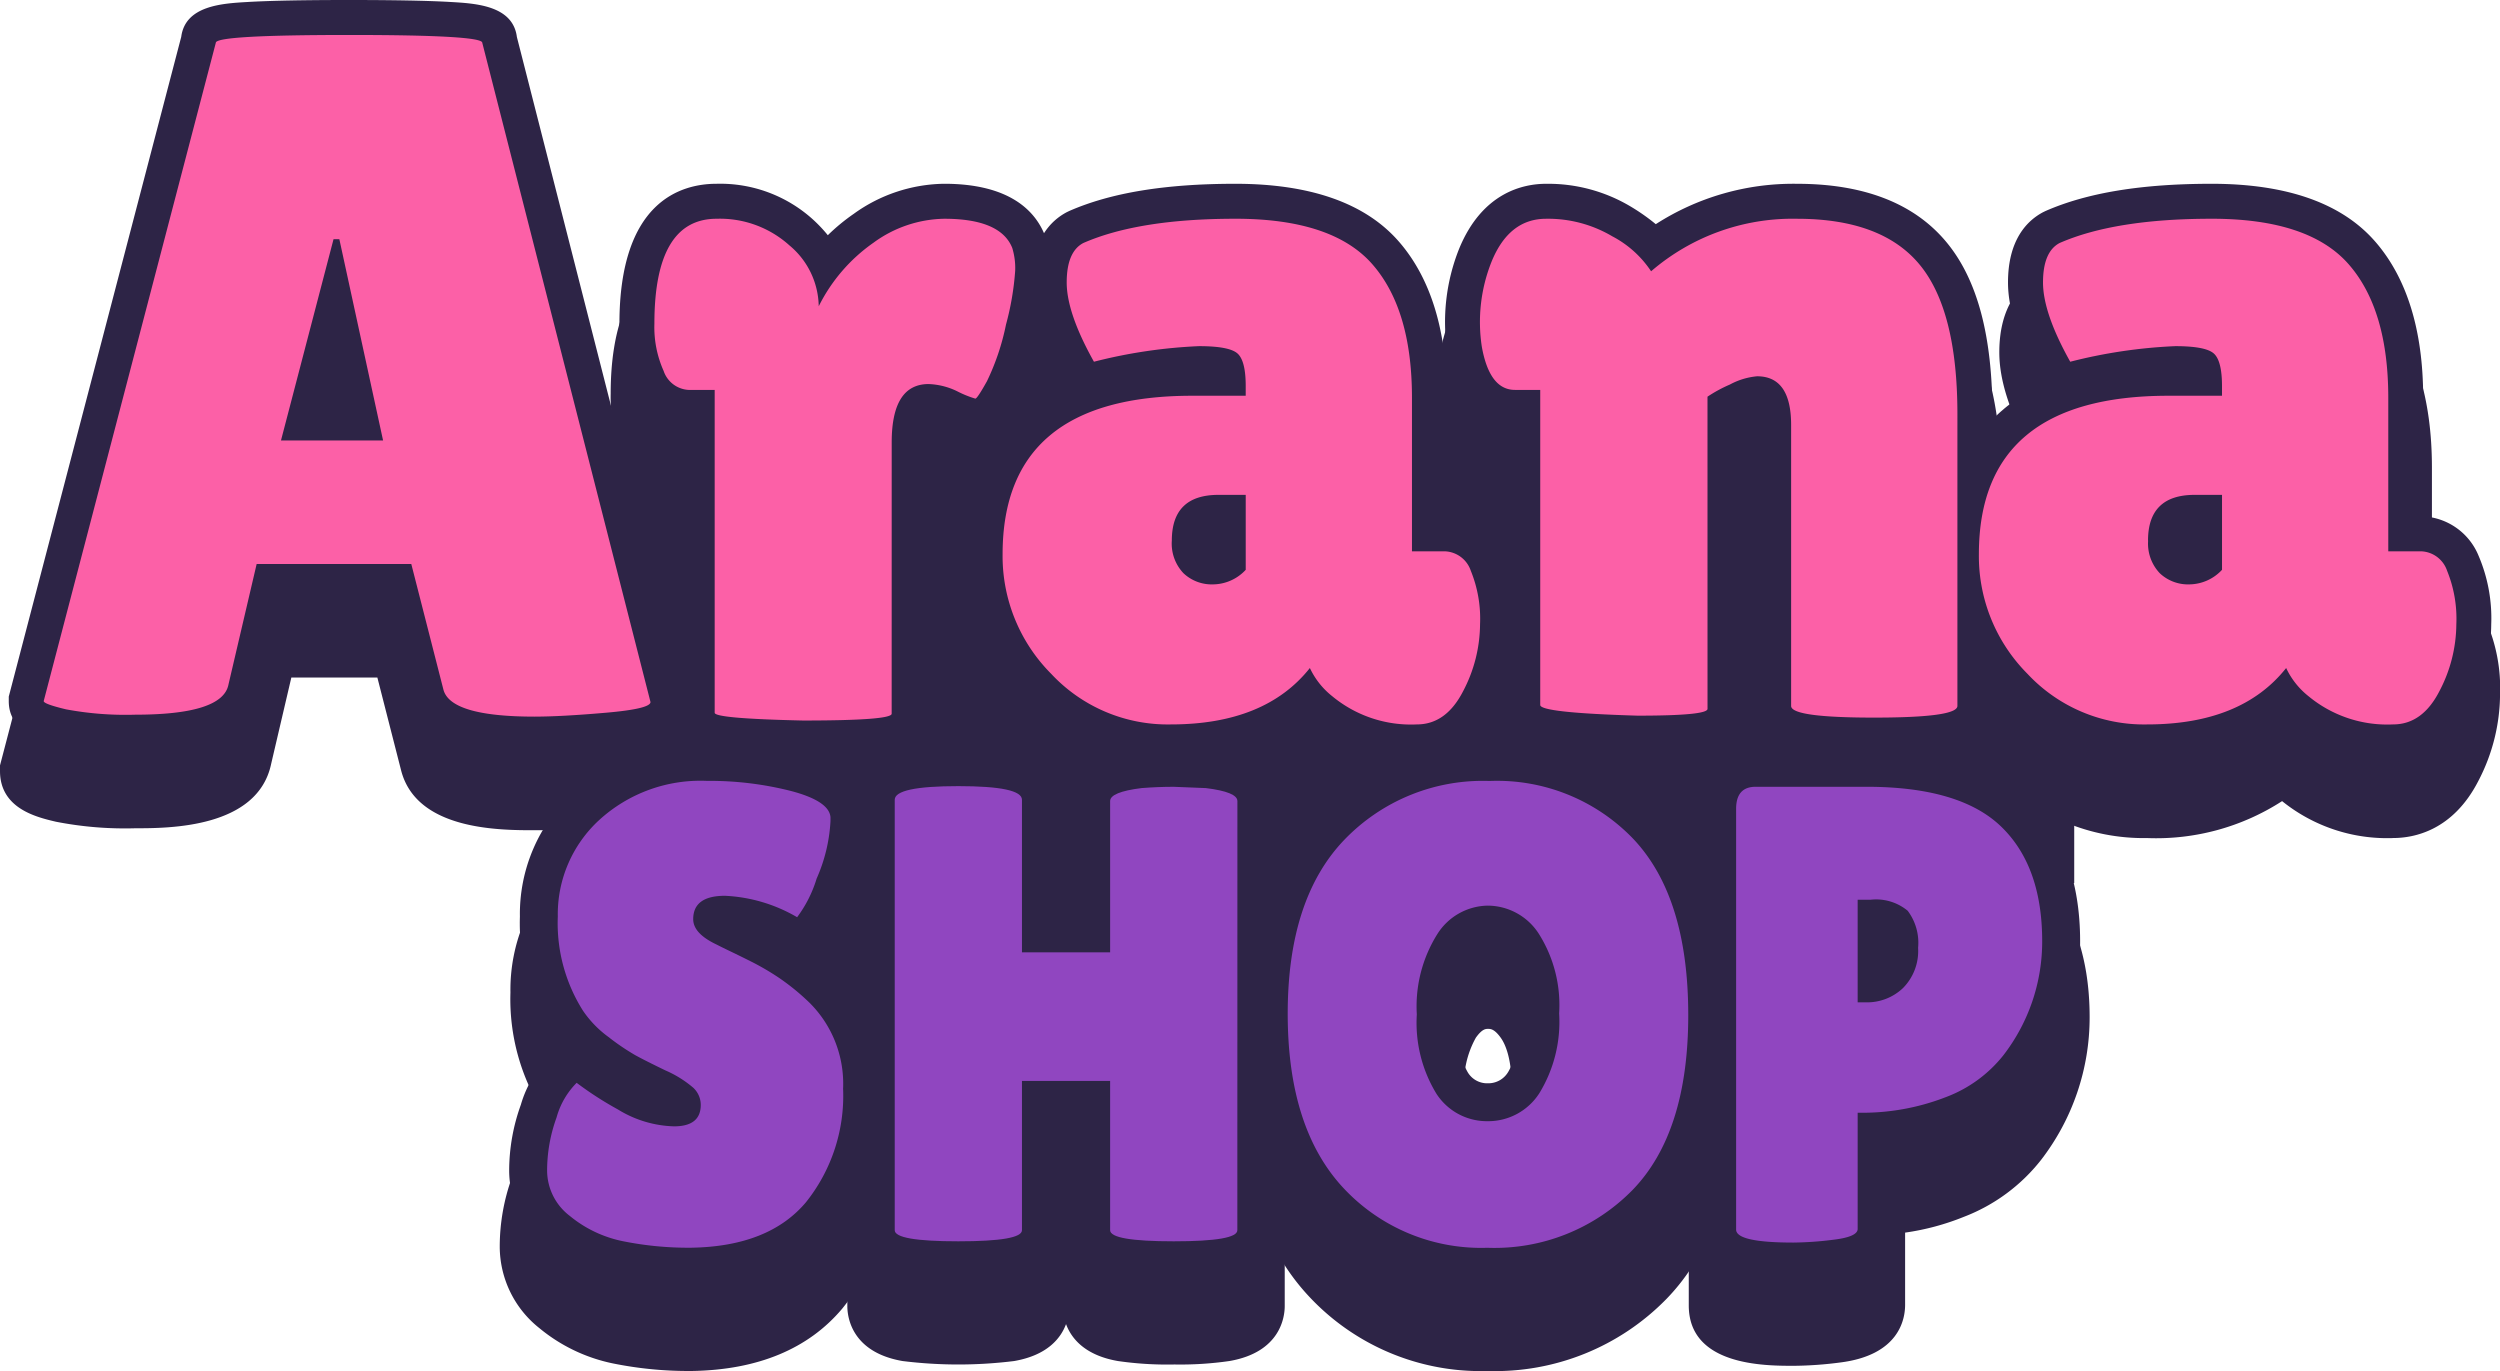 <svg xmlns="http://www.w3.org/2000/svg" xmlns:xlink="http://www.w3.org/1999/xlink" id="Grupo_63" data-name="Grupo 63" width="203.025" height="111.339" viewBox="0 0 203.025 111.339"><defs><clipPath id="clip-path"><rect id="Rect&#xE1;ngulo_30" data-name="Rect&#xE1;ngulo 30" width="203.025" height="111.339" fill="none"></rect></clipPath></defs><rect id="Rect&#xE1;ngulo_29" data-name="Rect&#xE1;ngulo 29" width="119.061" height="37.219" transform="translate(49.386 34.5)" fill="#2d2446"></rect><g id="Grupo_62" data-name="Grupo 62"><g id="Grupo_61" data-name="Grupo 61" clip-path="url(#clip-path)"><path id="Trazado_305" data-name="Trazado 305" d="M43.431,70c-2.886,0-9.645,0-10.867-4.9l-1.918-7.5H23.66l-1.637,7c-1.089,5.241-8.319,5.241-11.05,5.241a29.115,29.115,0,0,1-6.433-.532C2.957,68.937,0,68.233,0,65.191v-.456l.116-.442,13.9-53.169c.412-3.087,4.018-3.3,6.009-3.414,1.89-.11,4.612-.164,8.321-.164s6.431.054,8.321.164c1.993.117,5.608.328,6.01,3.428l13.7,53.686v.446c0,3.809-4.3,4.182-6.876,4.406S44.958,70,43.431,70M39.44,63.341l.006.022Zm-.209-.817a16.547,16.547,0,0,0,4.2.381c1.228,0,2.929-.09,5.062-.269L36.286,14.8c-1.345-.078-3.734-.153-7.939-.153s-6.612.076-7.954.154L7.885,62.642c.745.06,1.748.1,3.088.1a15.553,15.553,0,0,0,4.292-.418l2.765-11.823H36.157ZM20.985,12.538l-.044.167c.016-.055.03-.111.044-.167M35.7,12.517c.013.058.027.114.043.17Zm-.189,35.059H18.225L24.341,24.13h6.078Z" transform="translate(0 -2.577)" fill="#2d2446"></path><path id="Trazado_306" data-name="Trazado 306" d="M90.941,78.059h-.078c-2.5-.055-4.336-.137-5.622-.25-1.245-.11-5.035-.443-5.035-3.931V51.023a6.021,6.021,0,0,1-3.788-3.351,12.218,12.218,0,0,1-1.109-5.383c0-10.9,6.017-12.079,8.6-12.079a11.914,11.914,0,0,1,8.321,3.1q.4.37.763.761a16.661,16.661,0,0,1,1.653-1.3,13.5,13.5,0,0,1,7.742-2.564c5.771,0,7.983,2.5,8.824,4.6l.03.078a8.733,8.733,0,0,1,.462,3.1,24.488,24.488,0,0,1-.847,5.2,22.308,22.308,0,0,1-1.889,5.482c-.848,1.525-1.806,3.25-4.052,3.25a6.791,6.791,0,0,1-2.93-.911c-.093-.042-.177-.078-.254-.107a7.913,7.913,0,0,0-.058,1.022V73.956c0,2.363-1.708,3.694-5.074,3.953-1.3.1-3.154.149-5.663.149m-3.636-7.227c.875.046,2.064.092,3.675.127,1.574,0,2.739-.021,3.6-.051V51.923c0-7.69,5.014-8.288,6.55-8.288a8.118,8.118,0,0,1,2.159.309c.19-.568.416-1.345.666-2.4a19.262,19.262,0,0,0,.653-3.561c0-.164,0-.3-.01-.4a6.711,6.711,0,0,0-5.914,1.029,10.215,10.215,0,0,0-3.318,3.87l-6.709-1.618a2.994,2.994,0,0,0-1.219-2.32,4.9,4.9,0,0,0-3.523-1.238c-.482,0-.56.094-.738.392-.286.484-.767,1.723-.767,4.587a6.6,6.6,0,0,0,.218,1.82h4.679Z" transform="translate(-25.716 -10.316)" fill="#2d2446"></path><path id="Trazado_307" data-name="Trazado 307" d="M155.432,78.375a13.581,13.581,0,0,1-9.013-3,18.842,18.842,0,0,1-10.966,3,16.427,16.427,0,0,1-12.272-5.2,17.036,17.036,0,0,1-4.94-12.173c0-4.331,1.228-10.733,7.754-14.123-1.71-3.1-2.541-5.7-2.541-7.95,0-3.823,1.757-5.556,3.232-6.336l.234-.113c3.49-1.529,8-2.273,13.784-2.273,6.276,0,10.9,1.64,13.757,4.874,2.738,3.106,4.126,7.549,4.126,13.206v8.994a5.929,5.929,0,0,1,4.433,3.538,13.584,13.584,0,0,1,1.1,5.869,15.366,15.366,0,0,1-1.776,7.073c-2.066,4.012-5.215,4.611-6.907,4.611M147.523,63.55l2.435,5.186a2.838,2.838,0,0,0,.821,1.027l.125.1a6.583,6.583,0,0,0,4.528,1.407h0c.043,0,.273-.135.595-.761a8.228,8.228,0,0,0,.988-3.823,9.108,9.108,0,0,0-.249-2.373h-5.279V48.291c0-3.878-.79-6.741-2.351-8.511-1.8-2.041-5.58-2.47-8.432-2.47a30.694,30.694,0,0,0-10.145,1.361c0,.076-.007.163-.007.262a6.683,6.683,0,0,0,.623,2.392,35.762,35.762,0,0,1,6.567-.77c2.655,0,4.289.443,5.466,1.478,1.68,1.487,1.874,3.742,1.874,5.309v4.34h-7.893c-10.442,0-11.849,4.712-11.849,9.323a10.025,10.025,0,0,0,2.956,7.252,9.45,9.45,0,0,0,7.156,3.018c4,0,6.785-1.058,8.511-3.236ZM138.888,67a6.737,6.737,0,0,1-6.906-7.1c0-4.411,2.882-7.261,7.34-7.261h5.761v11.1l-1.04,1.04A7.2,7.2,0,0,1,138.888,67" transform="translate(-40.376 -10.316)" fill="#2d2446"></path><path id="Trazado_308" data-name="Trazado 308" d="M212.693,77.822c-4.323,0-9.162,0-10.128-3.227-.333,1.222-1.407,2.614-4.493,2.914-1.071.1-2.578.155-4.608.155h-.107c-2.753-.083-4.783-.2-6.2-.356-1.405-.154-5.137-.564-5.137-4.061V51.01c-1.7-.458-3.9-1.9-4.681-6.191l-.015-.09a16.772,16.772,0,0,1,.986-8.774l.026-.064c2.022-4.942,5.7-5.68,7.707-5.68a13.779,13.779,0,0,1,7.2,1.927,18.117,18.117,0,0,1,1.758,1.191,21.379,21.379,0,0,1,11.421-3.117c5.665,0,9.932,1.68,12.682,4.994,2.622,3.162,3.9,7.881,3.9,14.428V73.325c0,4.5-5.474,4.5-10.3,4.5m-3.2-7.177c.751.044,1.786.078,3.2.078s2.452-.034,3.2-.078V49.634c0-5.925-1.23-8.651-2.262-9.9-1.337-1.611-3.765-2.428-7.218-2.428a14.041,14.041,0,0,0-9.536,3.411l-3.3,2.829-2.112-3.8a5.337,5.337,0,0,0-1.882-1.523,6.693,6.693,0,0,0-3.544-.916c-.229,0-.612,0-1.125,1.239a9.68,9.68,0,0,0-.587,5.045c.039.206.078.377.117.516h4.672V70.358c.979.071,2.387.146,4.4.207.842,0,1.527-.011,2.082-.026V46.5l1.338-1.065a12.975,12.975,0,0,1,2.512-1.42A8.792,8.792,0,0,1,203.177,43c3.052,0,6.314,1.97,6.314,7.5Z" transform="translate(-60.482 -10.316)" fill="#2d2446"></path><path id="Trazado_309" data-name="Trazado 309" d="M275.83,78.375a13.581,13.581,0,0,1-9.013-3,18.842,18.842,0,0,1-10.966,3,16.427,16.427,0,0,1-12.272-5.2,17.036,17.036,0,0,1-4.94-12.173c0-4.331,1.228-10.733,7.754-14.123-1.71-3.1-2.541-5.7-2.541-7.95,0-3.823,1.757-5.556,3.232-6.336l.234-.113c3.49-1.529,8-2.273,13.784-2.273,6.276,0,10.9,1.64,13.757,4.874,2.738,3.106,4.126,7.549,4.126,13.206v8.994a5.929,5.929,0,0,1,4.433,3.538,13.584,13.584,0,0,1,1.1,5.869,15.366,15.366,0,0,1-1.776,7.073c-2.066,4.012-5.215,4.611-6.907,4.611M267.921,63.55l2.435,5.186a2.838,2.838,0,0,0,.821,1.027l.125.1a6.583,6.583,0,0,0,4.528,1.407h0c.043,0,.273-.135.595-.761a8.228,8.228,0,0,0,.988-3.823,9.108,9.108,0,0,0-.249-2.373h-5.279V48.291c0-3.878-.79-6.741-2.351-8.511-1.8-2.041-5.58-2.47-8.432-2.47a30.694,30.694,0,0,0-10.145,1.361c0,.076-.007.163-.007.262a6.683,6.683,0,0,0,.623,2.392,35.761,35.761,0,0,1,6.567-.77c2.655,0,4.289.443,5.466,1.478,1.68,1.487,1.874,3.742,1.874,5.309v4.34h-7.893c-10.442,0-11.849,4.712-11.849,9.323a10.025,10.025,0,0,0,2.956,7.252,9.45,9.45,0,0,0,7.156,3.018c4,0,6.785-1.058,8.511-3.236ZM259.286,67a6.737,6.737,0,0,1-6.906-7.1c0-4.411,2.882-7.261,7.34-7.261h5.761v11.1l-1.04,1.04A7.2,7.2,0,0,1,259.286,67" transform="translate(-81.488 -10.316)" fill="#2d2446"></path><path id="Trazado_310" data-name="Trazado 310" d="M43.8,61.038c-4.232,0-9.213-.5-10.178-4.363L31.565,48.64h-8.1L21.7,56.2c-.968,4.684-7.783,4.683-10.356,4.683a28.488,28.488,0,0,1-6.269-.512c-1.492-.355-3.995-.952-3.995-3.432V56.57L15.086,2.992C15.417.457,18.413.282,20.434.164,22.311.054,25.019,0,28.714,0c3.644,0,6.429.055,8.28.163,2.024.118,5.027.294,5.35,2.84L56.036,56.658v.356c0,3.158-3.6,3.47-6.228,3.7-2.537.219-4.5.326-6.01.326M39.007,54.82a13.9,13.9,0,0,0,4.791.539c1.324,0,3.181-.1,5.52-.3l.437-.04L37.214,5.866c-1.264-.091-3.727-.186-8.5-.186s-7.248.1-8.51.187L7.356,55.011a32.7,32.7,0,0,0,3.985.19c3.191,0,4.465-.4,4.895-.592L18.96,42.961H35.973Zm.115.45,0,.014,0-.014M35,38.611H19.512l5.746-22.026h4.957Zm-8.14-5.679h1.093l-.5-2.286Z" transform="translate(-0.368 0)" fill="#2d2446"></path><path id="Trazado_311" data-name="Trazado 311" d="M91.31,69.092c-2.545-.055-4.369-.136-5.638-.248-1.313-.115-4.388-.385-4.388-3.223V42.19a5.065,5.065,0,0,1-3.859-3.085,11.512,11.512,0,0,1-1.037-5.073c0-9.892,4.946-11.369,7.894-11.369a11.225,11.225,0,0,1,7.841,2.918,11.55,11.55,0,0,1,1.188,1.26,16.083,16.083,0,0,1,2.111-1.74,12.805,12.805,0,0,1,7.339-2.438c5.374,0,7.406,2.259,8.164,4.154l.024.062a8.069,8.069,0,0,1,.416,2.849,22.5,22.5,0,0,1-.827,5.039,21.661,21.661,0,0,1-1.82,5.3c-.825,1.485-1.6,2.884-3.432,2.884a6.148,6.148,0,0,1-2.636-.847,3.429,3.429,0,0,0-1.072-.334,5.363,5.363,0,0,0-.243,1.895V65.7c0,2.9-3.21,3.152-4.419,3.245-1.283.1-3.117.147-5.607.147m-4.346-5.846c.932.059,2.328.122,4.409.167,2.016,0,3.375-.036,4.284-.079V43.667c0-7.031,4.471-7.578,5.841-7.578a7.846,7.846,0,0,1,2.595.479,23.629,23.629,0,0,0,.921-3.114,19.609,19.609,0,0,0,.673-3.726,4.758,4.758,0,0,0-.053-.829c-.128-.14-.844-.556-2.872-.556a7.157,7.157,0,0,0-4.113,1.432,10.912,10.912,0,0,0-3.547,4.13l-5.368-1.295a3.679,3.679,0,0,0-1.449-2.843,5.647,5.647,0,0,0-4-1.425c-1.47,0-2.214,1.914-2.214,5.69a6.109,6.109,0,0,0,.437,2.53h4.46Z" transform="translate(-26.084 -7.739)" fill="#2d2446"></path><path id="Trazado_312" data-name="Trazado 312" d="M155.8,69.409a12.842,12.842,0,0,1-8.7-2.954c-.1-.078-.191-.158-.283-.24-2.817,2.122-6.5,3.193-11,3.193a15.741,15.741,0,0,1-11.761-4.978,16.35,16.35,0,0,1-4.741-11.681c0-4.267,1.253-10.637,8.04-13.795L127.1,38.5c-1.732-3.09-2.574-5.65-2.574-7.824,0-3.47,1.552-5.02,2.854-5.708l.188-.091c3.4-1.49,7.813-2.213,13.5-2.213,6.063,0,10.513,1.559,13.225,4.633,2.62,2.972,3.949,7.257,3.949,12.737v9.64a5.152,5.152,0,0,1,4.5,3.2,12.9,12.9,0,0,1,1.027,5.564,14.663,14.663,0,0,1-1.7,6.747c-1.894,3.677-4.746,4.226-6.277,4.226m-8.064-12.775,1.948,4.148a3.536,3.536,0,0,0,1.02,1.28l.1.084a7.252,7.252,0,0,0,5,1.584c.207,0,.637,0,1.227-1.145a8.934,8.934,0,0,0,1.066-4.149,7.7,7.7,0,0,0-.456-3.083h-5.072V40.035c0-4.056-.85-7.077-2.528-8.98-1.586-1.8-4.6-2.711-8.965-2.711a30.2,30.2,0,0,0-10.8,1.559,3.755,3.755,0,0,0-.065.774,8.227,8.227,0,0,0,.908,3.2,36.8,36.8,0,0,1,6.992-.867c2.467,0,3.962.389,5,1.3,1.464,1.3,1.633,3.347,1.633,4.777v3.629h-7.183C126.425,42.717,125,48.078,125,52.75a10.7,10.7,0,0,0,3.155,7.744,10.128,10.128,0,0,0,7.667,3.235c4.232,0,7.2-1.147,9.068-3.5Zm-8.48,1.4a6.031,6.031,0,0,1-6.2-6.394c0-4.041,2.541-6.551,6.63-6.551h5.051v10.1l-.832.832a6.5,6.5,0,0,1-4.653,2.016m-.433-7.137a2.837,2.837,0,0,0-.084.743,1.4,1.4,0,0,0,.088.615.393.393,0,0,0,.233.088V50.826a.966.966,0,0,0-.238.074" transform="translate(-40.744 -7.739)" fill="#2d2446"></path><path id="Trazado_313" data-name="Trazado 313" d="M213.061,68.856c-4.715,0-9.591,0-9.591-3.787V42.246a4.954,4.954,0,0,0-.091-1.05,6.945,6.945,0,0,0-.833.341l-.188.089V65.305c0,1.3-.692,2.921-3.987,3.241-1.048.1-2.533.151-4.539.151h-.086c-2.734-.082-4.745-.2-6.148-.351-1.347-.148-4.5-.5-4.5-3.356V42.179c-1.532-.247-3.9-1.361-4.692-5.743l-.013-.072a16.047,16.047,0,0,1,.947-8.409c1.886-4.609,5.239-5.29,7.071-5.29a13.083,13.083,0,0,1,6.831,1.826,16.431,16.431,0,0,1,2.074,1.453,20.629,20.629,0,0,1,11.469-3.279c5.444,0,9.527,1.594,12.135,4.738,2.512,3.029,3.735,7.6,3.735,13.975V65.069c0,3.787-4.876,3.787-9.592,3.787m-3.912-5.806c.8.068,2.03.126,3.912.126s3.116-.059,3.912-.126V41.378c0-4.857-.839-8.436-2.425-10.349-1.478-1.781-4.091-2.685-7.765-2.685a14.724,14.724,0,0,0-10,3.581l-2.641,2.263-1.69-3.04a5.815,5.815,0,0,0-2.138-1.787,7.381,7.381,0,0,0-3.908-1.017c-.409,0-1.094,0-1.794,1.711a10.379,10.379,0,0,0-.617,5.4,5.316,5.316,0,0,0,.308,1.107h4.47V62.756c1,.088,2.589.186,5.1.263,1.235,0,2.141-.021,2.8-.049V38.588l1.07-.853a11.811,11.811,0,0,1,2.373-1.334,8.143,8.143,0,0,1,3.424-.943c2.709,0,5.6,1.783,5.6,6.788Z" transform="translate(-60.85 -7.739)" fill="#2d2446"></path><path id="Trazado_314" data-name="Trazado 314" d="M276.2,69.409a12.842,12.842,0,0,1-8.7-2.954c-.1-.078-.191-.158-.283-.24-2.817,2.122-6.5,3.193-11,3.193a15.741,15.741,0,0,1-11.761-4.978,16.35,16.35,0,0,1-4.741-11.681c0-4.267,1.253-10.637,8.04-13.795L247.5,38.5c-1.732-3.09-2.574-5.65-2.574-7.824,0-3.47,1.552-5.02,2.854-5.708l.188-.091c3.4-1.49,7.813-2.213,13.5-2.213,6.063,0,10.513,1.559,13.225,4.633,2.62,2.972,3.949,7.257,3.949,12.737v9.64a5.152,5.152,0,0,1,4.5,3.2,12.9,12.9,0,0,1,1.027,5.564,14.663,14.663,0,0,1-1.7,6.747c-1.894,3.677-4.746,4.226-6.277,4.226m-8.064-12.775,1.948,4.148a3.536,3.536,0,0,0,1.02,1.28l.1.084a7.251,7.251,0,0,0,5,1.584c.207,0,.637,0,1.227-1.145a8.933,8.933,0,0,0,1.066-4.149,7.7,7.7,0,0,0-.456-3.083h-5.072V40.035c0-4.056-.85-7.077-2.528-8.98-1.586-1.8-4.6-2.711-8.965-2.711a30.2,30.2,0,0,0-10.8,1.559,3.757,3.757,0,0,0-.065.774,8.227,8.227,0,0,0,.908,3.2,36.8,36.8,0,0,1,6.992-.867c2.467,0,3.962.389,5,1.3,1.464,1.3,1.633,3.347,1.633,4.777v3.629h-7.183c-11.132,0-12.559,5.361-12.559,10.033a10.7,10.7,0,0,0,3.155,7.744,10.128,10.128,0,0,0,7.667,3.235c4.232,0,7.2-1.147,9.068-3.5Zm-8.48,1.4a6.031,6.031,0,0,1-6.2-6.394c0-4.041,2.541-6.551,6.63-6.551h5.051v10.1l-.832.832a6.5,6.5,0,0,1-4.653,2.016m-.433-7.137a2.837,2.837,0,0,0-.084.743,1.4,1.4,0,0,0,.088.615.393.393,0,0,0,.233.088V50.826a.965.965,0,0,0-.238.074" transform="translate(-81.856 -7.739)" fill="#2d2446"></path><path id="Trazado_315" data-name="Trazado 315" d="M45.271,59.671q-6.87,0-7.424-2.211L35.241,47.273H22.685l-2.29,9.792q-.473,2.449-7.581,2.448a26.274,26.274,0,0,1-5.607-.434q-1.819-.434-1.817-.671L19.368,4.945q0-.631,10.82-.632t10.818.632L54.668,58.486q0,.554-3.632.869t-5.765.315M24.659,37.243h8.292L29.4,20.9h-.473Z" transform="translate(-1.841 -1.473)" fill="#fc60a7"></path><path id="Trazado_316" data-name="Trazado 316" d="M99.969,67.173q0,.552-7.187.553-7.186-.159-7.186-.632V40.876H83.465a2.265,2.265,0,0,1-2.014-1.54,8.7,8.7,0,0,1-.751-3.83q0-8.53,5.054-8.529a8.433,8.433,0,0,1,5.923,2.172,6.553,6.553,0,0,1,2.369,4.936,13.8,13.8,0,0,1,4.462-5.173,9.98,9.98,0,0,1,5.726-1.935q4.578,0,5.528,2.369A5.581,5.581,0,0,1,110,31.2a22.723,22.723,0,0,1-.749,4.383,19.344,19.344,0,0,1-1.54,4.581q-.79,1.421-.948,1.421a8.637,8.637,0,0,1-1.461-.592,5.734,5.734,0,0,0-2.33-.592q-3,0-3,4.737Z" transform="translate(-27.557 -9.212)" fill="#fc60a7"></path><path id="Trazado_317" data-name="Trazado 317" d="M131.054,38.586q-2.212-3.948-2.211-6.436t1.342-3.2q4.5-1.973,12.359-1.974t11.1,3.672q3.237,3.673,3.238,10.858V53.985h2.685a2.315,2.315,0,0,1,2.093,1.58,10.308,10.308,0,0,1,.751,4.343,11.8,11.8,0,0,1-1.382,5.449q-1.383,2.686-3.751,2.685a10.032,10.032,0,0,1-6.871-2.29,6.366,6.366,0,0,1-1.816-2.29q-3.632,4.581-11.292,4.581a12.942,12.942,0,0,1-9.713-4.107,13.538,13.538,0,0,1-3.949-9.713q0-12.871,15.4-12.872h4.343v-.79q0-2.053-.67-2.645t-3.12-.593a41.39,41.39,0,0,0-8.529,1.264m6.318,14.53a3.494,3.494,0,0,0,.947,2.646,3.341,3.341,0,0,0,2.41.907,3.662,3.662,0,0,0,2.645-1.184V49.4h-2.211q-3.791,0-3.79,3.711" transform="translate(-42.216 -9.212)" fill="#fc60a7"></path><path id="Trazado_318" data-name="Trazado 318" d="M200.99,66.778q0,.554-5.686.553-7.9-.237-7.9-.869V40.876h-2.053q-2.054,0-2.685-3.475a13.206,13.206,0,0,1,.79-6.949q1.421-3.474,4.423-3.474a10.233,10.233,0,0,1,5.37,1.421,8.521,8.521,0,0,1,3.159,2.844,17.6,17.6,0,0,1,11.846-4.265q6.87,0,9.95,3.711t3.079,12.162V66.541q0,.947-6.752.948t-6.752-.948V43.719q0-3.948-2.764-3.949a5.716,5.716,0,0,0-2.211.671,11.251,11.251,0,0,0-1.817.987Z" transform="translate(-62.322 -9.212)" fill="#fc60a7"></path><path id="Trazado_319" data-name="Trazado 319" d="M251.452,38.586q-2.211-3.948-2.21-6.436t1.341-3.2q4.5-1.973,12.359-1.974t11.1,3.672q3.237,3.673,3.239,10.858V53.985h2.684a2.316,2.316,0,0,1,2.093,1.58,10.32,10.32,0,0,1,.75,4.343,11.8,11.8,0,0,1-1.382,5.449q-1.383,2.686-3.751,2.685a10.032,10.032,0,0,1-6.871-2.29,6.373,6.373,0,0,1-1.816-2.29q-3.632,4.581-11.292,4.581a12.943,12.943,0,0,1-9.713-4.107,13.541,13.541,0,0,1-3.949-9.713q0-12.871,15.4-12.872h4.343v-.79q0-2.053-.67-2.645t-3.119-.593a41.394,41.394,0,0,0-8.529,1.264m6.319,14.53a3.494,3.494,0,0,0,.946,2.646,3.342,3.342,0,0,0,2.41.907,3.662,3.662,0,0,0,2.645-1.184V49.4H261.56q-3.79,0-3.79,3.711" transform="translate(-83.329 -9.212)" fill="#fc60a7"></path><path id="Trazado_320" data-name="Trazado 320" d="M77.239,145.421a30.922,30.922,0,0,1-6.4-.61,13.688,13.688,0,0,1-5.983-2.861,8.46,8.46,0,0,1-3.23-6.652,16.518,16.518,0,0,1,.993-5.6,9.686,9.686,0,0,1,2.877-4.543l.117-.093q-.229-.3-.429-.607a17.121,17.121,0,0,1-2.689-9.775,14.15,14.15,0,0,1,4.545-10.617,15.963,15.963,0,0,1,11.425-4.251,30.753,30.753,0,0,1,7.777.943c3.828,1,5.875,2.873,6.085,5.558l.011.617a16.718,16.718,0,0,1-1.4,6.093c-1.116,2.8-1.8,3.976-2.77,4.73.418.351.845.734,1.285,1.152a13.038,13.038,0,0,1,3.906,9.749,17.631,17.631,0,0,1-3.922,11.706c-2.75,3.268-6.85,4.971-12.188,5.061ZM69.46,133.767a8.389,8.389,0,0,0-.141,1.531c0,.167,0,.355.452.73a5.991,5.991,0,0,0,2.66,1.252,23.119,23.119,0,0,0,4.751.443c2.99-.051,5.092-.81,6.363-2.32a10.051,10.051,0,0,0,2.114-6.749,5.354,5.354,0,0,0-1.546-4.2,14.852,14.852,0,0,0-1.927-1.584,17.326,17.326,0,0,0-1.746-1.032q-.963-.483-1.708-.842c-.514-.247-.921-.448-1.214-.6-3.506-1.686-4.032-4.17-4.032-5.505,0-2.861,1.989-5.748,6.433-5.748a13.662,13.662,0,0,1,4.013.647,14.828,14.828,0,0,0,.5-1.551l-.145-.039a23.109,23.109,0,0,0-5.826-.691,8.43,8.43,0,0,0-6.116,2.128,6.551,6.551,0,0,0-2.157,5.042,9.644,9.644,0,0,0,1.379,5.479l.052.078a4.828,4.828,0,0,0,1.164,1.156,14.939,14.939,0,0,0,1.692,1.165c.49.269,1.256.655,2.284,1.152a12.1,12.1,0,0,1,3.279,2.123,5.793,5.793,0,0,1,1.76,4.137c0,2.692-1.884,5.59-6.022,5.59a12.864,12.864,0,0,1-6.317-1.8" transform="translate(-21.042 -34.083)" fill="#2d2446"></path><path id="Trazado_321" data-name="Trazado 321" d="M131,145.113a27.821,27.821,0,0,1-4.533-.281c-2.7-.469-3.787-1.85-4.213-3-.426,1.146-1.509,2.528-4.214,3a36.747,36.747,0,0,1-9.064,0c-4.16-.722-4.483-3.6-4.483-4.465V105.41c0-4.957,6.317-4.957,9.015-4.957,2.385,0,7.6,0,8.776,3.425.57-1.436,2.091-2.8,5.634-3.237l.169-.017c.985-.078,1.966-.118,2.912-.118l.155,0,2.926.132c4.9.607,5.933,2.986,5.933,4.874v34.853c0,.865-.323,3.743-4.482,4.465a27.816,27.816,0,0,1-4.533.281m-1.316-7.717c.373.011.809.018,1.316.018s.944-.007,1.317-.018V108.261l-1.392-.056c-.406,0-.821.011-1.241.031V121.65H114.825V108.175c-.369-.014-.8-.023-1.316-.023s-.948.009-1.317.023V137.4c.373.011.809.018,1.317.018s.943-.007,1.316-.018V124.391h14.858Z" transform="translate(-35.681 -34.302)" fill="#2d2446"></path><path id="Trazado_322" data-name="Trazado 322" d="M173.044,145.422a19.067,19.067,0,0,1-14.527-6.074c-3.69-3.954-5.561-9.6-5.561-16.783,0-7.2,1.9-12.838,5.641-16.762a19.377,19.377,0,0,1,14.6-5.99,19.093,19.093,0,0,1,14.487,5.927c3.649,3.871,5.5,9.566,5.5,16.93,0,7.389-1.9,13.083-5.645,16.924a19.463,19.463,0,0,1-14.494,5.828m.153-37.911a11.8,11.8,0,0,0-9.029,3.606c-2.331,2.443-3.514,6.295-3.514,11.447,0,5.169,1.175,9.049,3.492,11.531a11.5,11.5,0,0,0,8.9,3.627,11.887,11.887,0,0,0,8.983-3.5c2.294-2.352,3.458-6.238,3.458-11.549,0-5.335-1.145-9.254-3.4-11.649a11.536,11.536,0,0,0-8.886-3.51m-.153,27.629a8.669,8.669,0,0,1-7.312-3.868c-1.542-2.178-2.292-5.01-2.292-8.655a14.78,14.78,0,0,1,2.382-8.753,8.679,8.679,0,0,1,14.468-.088,14.565,14.565,0,0,1,2.407,8.762,14.822,14.822,0,0,1-2.322,8.716,8.719,8.719,0,0,1-7.331,3.887m.025-17.506c-.19,0-.477,0-.988.713a7.624,7.624,0,0,0-.942,4.269,7.818,7.818,0,0,0,.878,4.209c.406.572.67.615,1.027.615.292,0,.6,0,1.056-.647a7.845,7.845,0,0,0,.9-4.256c0-2.444-.5-3.639-.919-4.21-.508-.693-.811-.693-1.012-.693" transform="translate(-52.23 -34.083)" fill="#2d2446"></path><path id="Trazado_323" data-name="Trazado 323" d="M216.758,145.246c-2.326,0-8.5,0-8.5-4.9V106.175a5.3,5.3,0,0,1,5.435-5.642h9c6.134,0,10.578,1.4,13.585,4.288s4.534,6.964,4.534,12.11a18.933,18.933,0,0,1-3.943,11.593,14.611,14.611,0,0,1-6.263,4.621,20.268,20.268,0,0,1-4.779,1.285v5.86c0,1.213-.516,4.1-5.295,4.69a30.808,30.808,0,0,1-3.771.267m-.805-7.709a20.349,20.349,0,0,0,2.173-.049V127h3.849a14.994,14.994,0,0,0,5.694-.975,7.115,7.115,0,0,0,3.044-2.129,11.251,11.251,0,0,0,2.4-6.967c0-3.011-.709-5.156-2.167-6.556s-4.315-2.144-8.253-2.144h-6.738Zm6.687-11.8h-4.514V109.708h4.923a7.614,7.614,0,0,1,5.794,2.106,7.953,7.953,0,0,1,1.891,5.645,7.939,7.939,0,0,1-8.094,8.278" transform="translate(-71.113 -34.329)" fill="#2d2446"></path><path id="Trazado_324" data-name="Trazado 324" d="M77.627,135.7a30.1,30.1,0,0,1-6.233-.594,12.93,12.93,0,0,1-5.651-2.7,7.712,7.712,0,0,1-2.952-6.06,15.775,15.775,0,0,1,.948-5.338,8.982,8.982,0,0,1,2.629-4.2l.736-.58a9.686,9.686,0,0,1-.882-1.151,16.369,16.369,0,0,1-2.56-9.349,13.41,13.41,0,0,1,4.306-10.06A15.222,15.222,0,0,1,78.861,91.63a30,30,0,0,1,7.582.918c3.476.911,5.33,2.551,5.513,4.874l.009.556a15.985,15.985,0,0,1-1.344,5.808c-1.128,2.827-1.759,3.886-2.7,4.533l-.639.44a24.1,24.1,0,0,1,2.04,1.752,12.291,12.291,0,0,1,3.667,9.19,16.89,16.89,0,0,1-3.74,11.21c-2.6,3.09-6.508,4.7-11.613,4.787Zm-8.27-12.068a9.458,9.458,0,0,0-.408,2.714,1.592,1.592,0,0,0,.73,1.322,6.741,6.741,0,0,0,2.993,1.413,23.826,23.826,0,0,0,4.911.46c3.239-.055,5.529-.9,6.951-2.594a10.783,10.783,0,0,0,2.295-7.244,6.269,6.269,0,0,0-1.779-4.753,15.642,15.642,0,0,0-2.037-1.673,17.824,17.824,0,0,0-1.827-1.079q-.97-.487-1.719-.848c-.514-.246-.918-.445-1.206-.594-2.977-1.428-3.6-3.4-3.6-4.815,0-2.3,1.483-4.978,5.663-4.978a13.391,13.391,0,0,1,4.462.836l.119-.3a13.81,13.81,0,0,0,.832-2.738c-.213-.077-.49-.165-.85-.259a23.821,23.821,0,0,0-6.021-.717,9.165,9.165,0,0,0-6.648,2.34,7.279,7.279,0,0,0-2.394,5.6,10.384,10.384,0,0,0,1.512,5.912l.042.063a5.658,5.658,0,0,0,1.345,1.352,15.618,15.618,0,0,0,1.789,1.227c.5.275,1.278.667,2.318,1.169a11.417,11.417,0,0,1,3.074,1.978,4.96,4.96,0,0,1,1.53,3.59c0,2.4-1.623,4.819-5.252,4.819a12.194,12.194,0,0,1-6.091-1.783q-.38-.219-.729-.425" transform="translate(-21.441 -31.289)" fill="#2d2446"></path><path id="Trazado_325" data-name="Trazado 325" d="M131.4,135.39c-3.283,0-8.245,0-8.245-3.976v-9.048h-1v9.048c0,3.976-4.961,3.976-8.245,3.976s-8.245,0-8.245-3.976V96.456c0-4.186,5.363-4.186,8.245-4.186s8.245,0,8.245,4.186v9.312h1V96.562c0-2.3,1.769-3.679,5.258-4.11l.135-.014c.965-.076,1.925-.115,2.851-.115l.124,0,2.863.126c3.49.431,5.258,1.814,5.258,4.11v34.853c0,3.976-4.961,3.976-8.245,3.976m-2.086-6.21c.516.03,1.2.051,2.086.051s1.571-.021,2.087-.051V98.568l-2.147-.087c-.658,0-1.337.027-2.026.075v13.37H115.993V98.492c-.5-.036-1.18-.064-2.086-.064s-1.584.028-2.086.064v30.688c.516.03,1.2.051,2.086.051s1.57-.021,2.086-.051V116.208h13.319Z" transform="translate(-36.081 -31.508)" fill="#2d2446"></path><path id="Trazado_326" data-name="Trazado 326" d="M173.443,135.7a18.325,18.325,0,0,1-13.964-5.829c-3.553-3.808-5.354-9.278-5.354-16.258s1.826-12.454,5.428-16.23A18.635,18.635,0,0,1,173.6,91.629a18.353,18.353,0,0,1,13.927,5.686c3.51,3.723,5.289,9.241,5.289,16.4,0,7.181-1.825,12.694-5.426,16.387a18.721,18.721,0,0,1-13.942,5.6m.153-37.911a12.536,12.536,0,0,0-9.586,3.844c-2.473,2.592-3.727,6.622-3.727,11.979s1.244,9.427,3.7,12.056a12.234,12.234,0,0,0,9.461,3.872,12.615,12.615,0,0,0,9.534-3.737c2.44-2.5,3.677-6.568,3.677-12.086,0-5.538-1.215-9.635-3.611-12.177a12.27,12.27,0,0,0-9.447-3.752m-.153,27.629a7.929,7.929,0,0,1-6.683-3.543c-1.447-2.044-2.15-4.73-2.15-8.211a14.036,14.036,0,0,1,2.238-8.3,7.91,7.91,0,0,1,13.221-.081,13.82,13.82,0,0,1,2.259,8.307,14.078,14.078,0,0,1-2.18,8.269,7.98,7.98,0,0,1-6.7,3.563m.025-17.506c-.3,0-.873,0-1.614,1.034a8.217,8.217,0,0,0-1.087,4.718,8.388,8.388,0,0,0,1.02,4.654,1.83,1.83,0,0,0,1.656.94,1.875,1.875,0,0,0,1.684-.971,8.423,8.423,0,0,0,1.042-4.7,8.15,8.15,0,0,0-1.067-4.665c-.649-.886-1.169-1.008-1.633-1.008" transform="translate(-52.629 -31.289)" fill="#2d2446"></path><path id="Trazado_327" data-name="Trazado 327" d="M217.157,135.523c-2.51,0-7.734,0-7.734-4.134V97.222a4.565,4.565,0,0,1,4.665-4.872h9c5.843,0,10.235,1.37,13.051,4.074,2.853,2.739,4.3,6.626,4.3,11.555a18.182,18.182,0,0,1-3.789,11.13,13.852,13.852,0,0,1-5.942,4.371,19.879,19.879,0,0,1-5.255,1.323v6.534c0,1.253-.6,3.429-4.62,3.926a30.064,30.064,0,0,1-3.677.261m-1.575-6.2a22.094,22.094,0,0,0,3.713-.084v-10.42h3.079a15.741,15.741,0,0,0,5.987-1.033,7.844,7.844,0,0,0,3.366-2.377,11.989,11.989,0,0,0,2.554-7.43c0-3.232-.786-5.558-2.4-7.111s-4.587-2.358-8.787-2.358h-7.507Zm7.457-13.308h-3.744v-14.49h4.153a6.883,6.883,0,0,1,5.233,1.864,7.123,7.123,0,0,1,1.681,5.117,7.171,7.171,0,0,1-7.324,7.509" transform="translate(-71.512 -31.535)" fill="#2d2446"></path><path id="Trazado_328" data-name="Trazado 328" d="M69.871,120.824a27.784,27.784,0,0,0,3.35,2.162,9.135,9.135,0,0,0,4.552,1.371q2.173,0,2.174-1.74a1.91,1.91,0,0,0-.614-1.4,8.918,8.918,0,0,0-2.25-1.4q-1.638-.791-2.454-1.239a18.742,18.742,0,0,1-2.174-1.476,8.63,8.63,0,0,1-2.072-2.135,13.3,13.3,0,0,1-2.046-7.646,10.389,10.389,0,0,1,3.351-7.83,12.192,12.192,0,0,1,8.771-3.19,26.8,26.8,0,0,1,6.8.817q3.119.818,3.223,2.135v.317a13.227,13.227,0,0,1-1.125,4.666,10.138,10.138,0,0,1-1.585,3.137,12.761,12.761,0,0,0-5.856-1.74q-2.583,0-2.583,1.9,0,1.161,1.893,2.057.409.211,1.176.579t1.765.87a20.99,20.99,0,0,1,2.148,1.266,18.719,18.719,0,0,1,2.48,2.03,9.27,9.27,0,0,1,2.711,6.96,13.84,13.84,0,0,1-3.017,9.227q-3.019,3.587-9.308,3.691a26.85,26.85,0,0,1-5.549-.527,9.839,9.839,0,0,1-4.322-2.057,4.644,4.644,0,0,1-1.841-3.691,12.623,12.623,0,0,1,.767-4.3,6.4,6.4,0,0,1,1.636-2.821" transform="translate(-23.038 -32.886)" fill="#9046c0"></path><path id="Trazado_329" data-name="Trazado 329" d="M138.161,133.011q0,.9-5.166.9t-5.165-.9V120.884H120.67v12.127q0,.9-5.166.9t-5.166-.9V98.053q0-1.107,5.166-1.107t5.166,1.107v12.391h7.161V98.158q0-.737,2.556-1.054Q131.716,97,133,97l2.608.105q2.557.316,2.558,1.054Z" transform="translate(-37.677 -33.104)" fill="#9046c0"></path><path id="Trazado_330" data-name="Trazado 330" d="M175.04,134.216a15.292,15.292,0,0,1-11.713-4.851q-4.526-4.851-4.526-14.158t4.577-14.1a15.6,15.6,0,0,1,11.814-4.8,15.321,15.321,0,0,1,11.687,4.719q4.449,4.72,4.45,14.289t-4.552,14.237a15.683,15.683,0,0,1-11.738,4.666m.025-27.787a4.926,4.926,0,0,0-4.117,2.32,11.038,11.038,0,0,0-1.662,6.512,11.049,11.049,0,0,0,1.586,6.433,4.881,4.881,0,0,0,4.168,2.241,4.932,4.932,0,0,0,4.194-2.267,11.1,11.1,0,0,0,1.611-6.486,10.838,10.838,0,0,0-1.662-6.485,4.953,4.953,0,0,0-4.117-2.267" transform="translate(-54.226 -32.885)" fill="#9046c0"></path><path id="Trazado_331" data-name="Trazado 331" d="M218.753,134.041q-4.655,0-4.654-1.055V98.819q0-1.792,1.586-1.793h9q7.568,0,10.92,3.217t3.35,9.333a15.1,15.1,0,0,1-3.171,9.279,10.788,10.788,0,0,1-4.654,3.375,18.687,18.687,0,0,1-7.16,1.265v9.438q0,.633-1.918.871a27.448,27.448,0,0,1-3.3.237m5.217-27.84v8.331h.664a4.227,4.227,0,0,0,3.018-1.16,4.28,4.28,0,0,0,1.227-3.269,4.33,4.33,0,0,0-.844-3.006,4.019,4.019,0,0,0-2.992-.9Z" transform="translate(-73.109 -33.132)" fill="#9046c0"></path></g></g></svg>